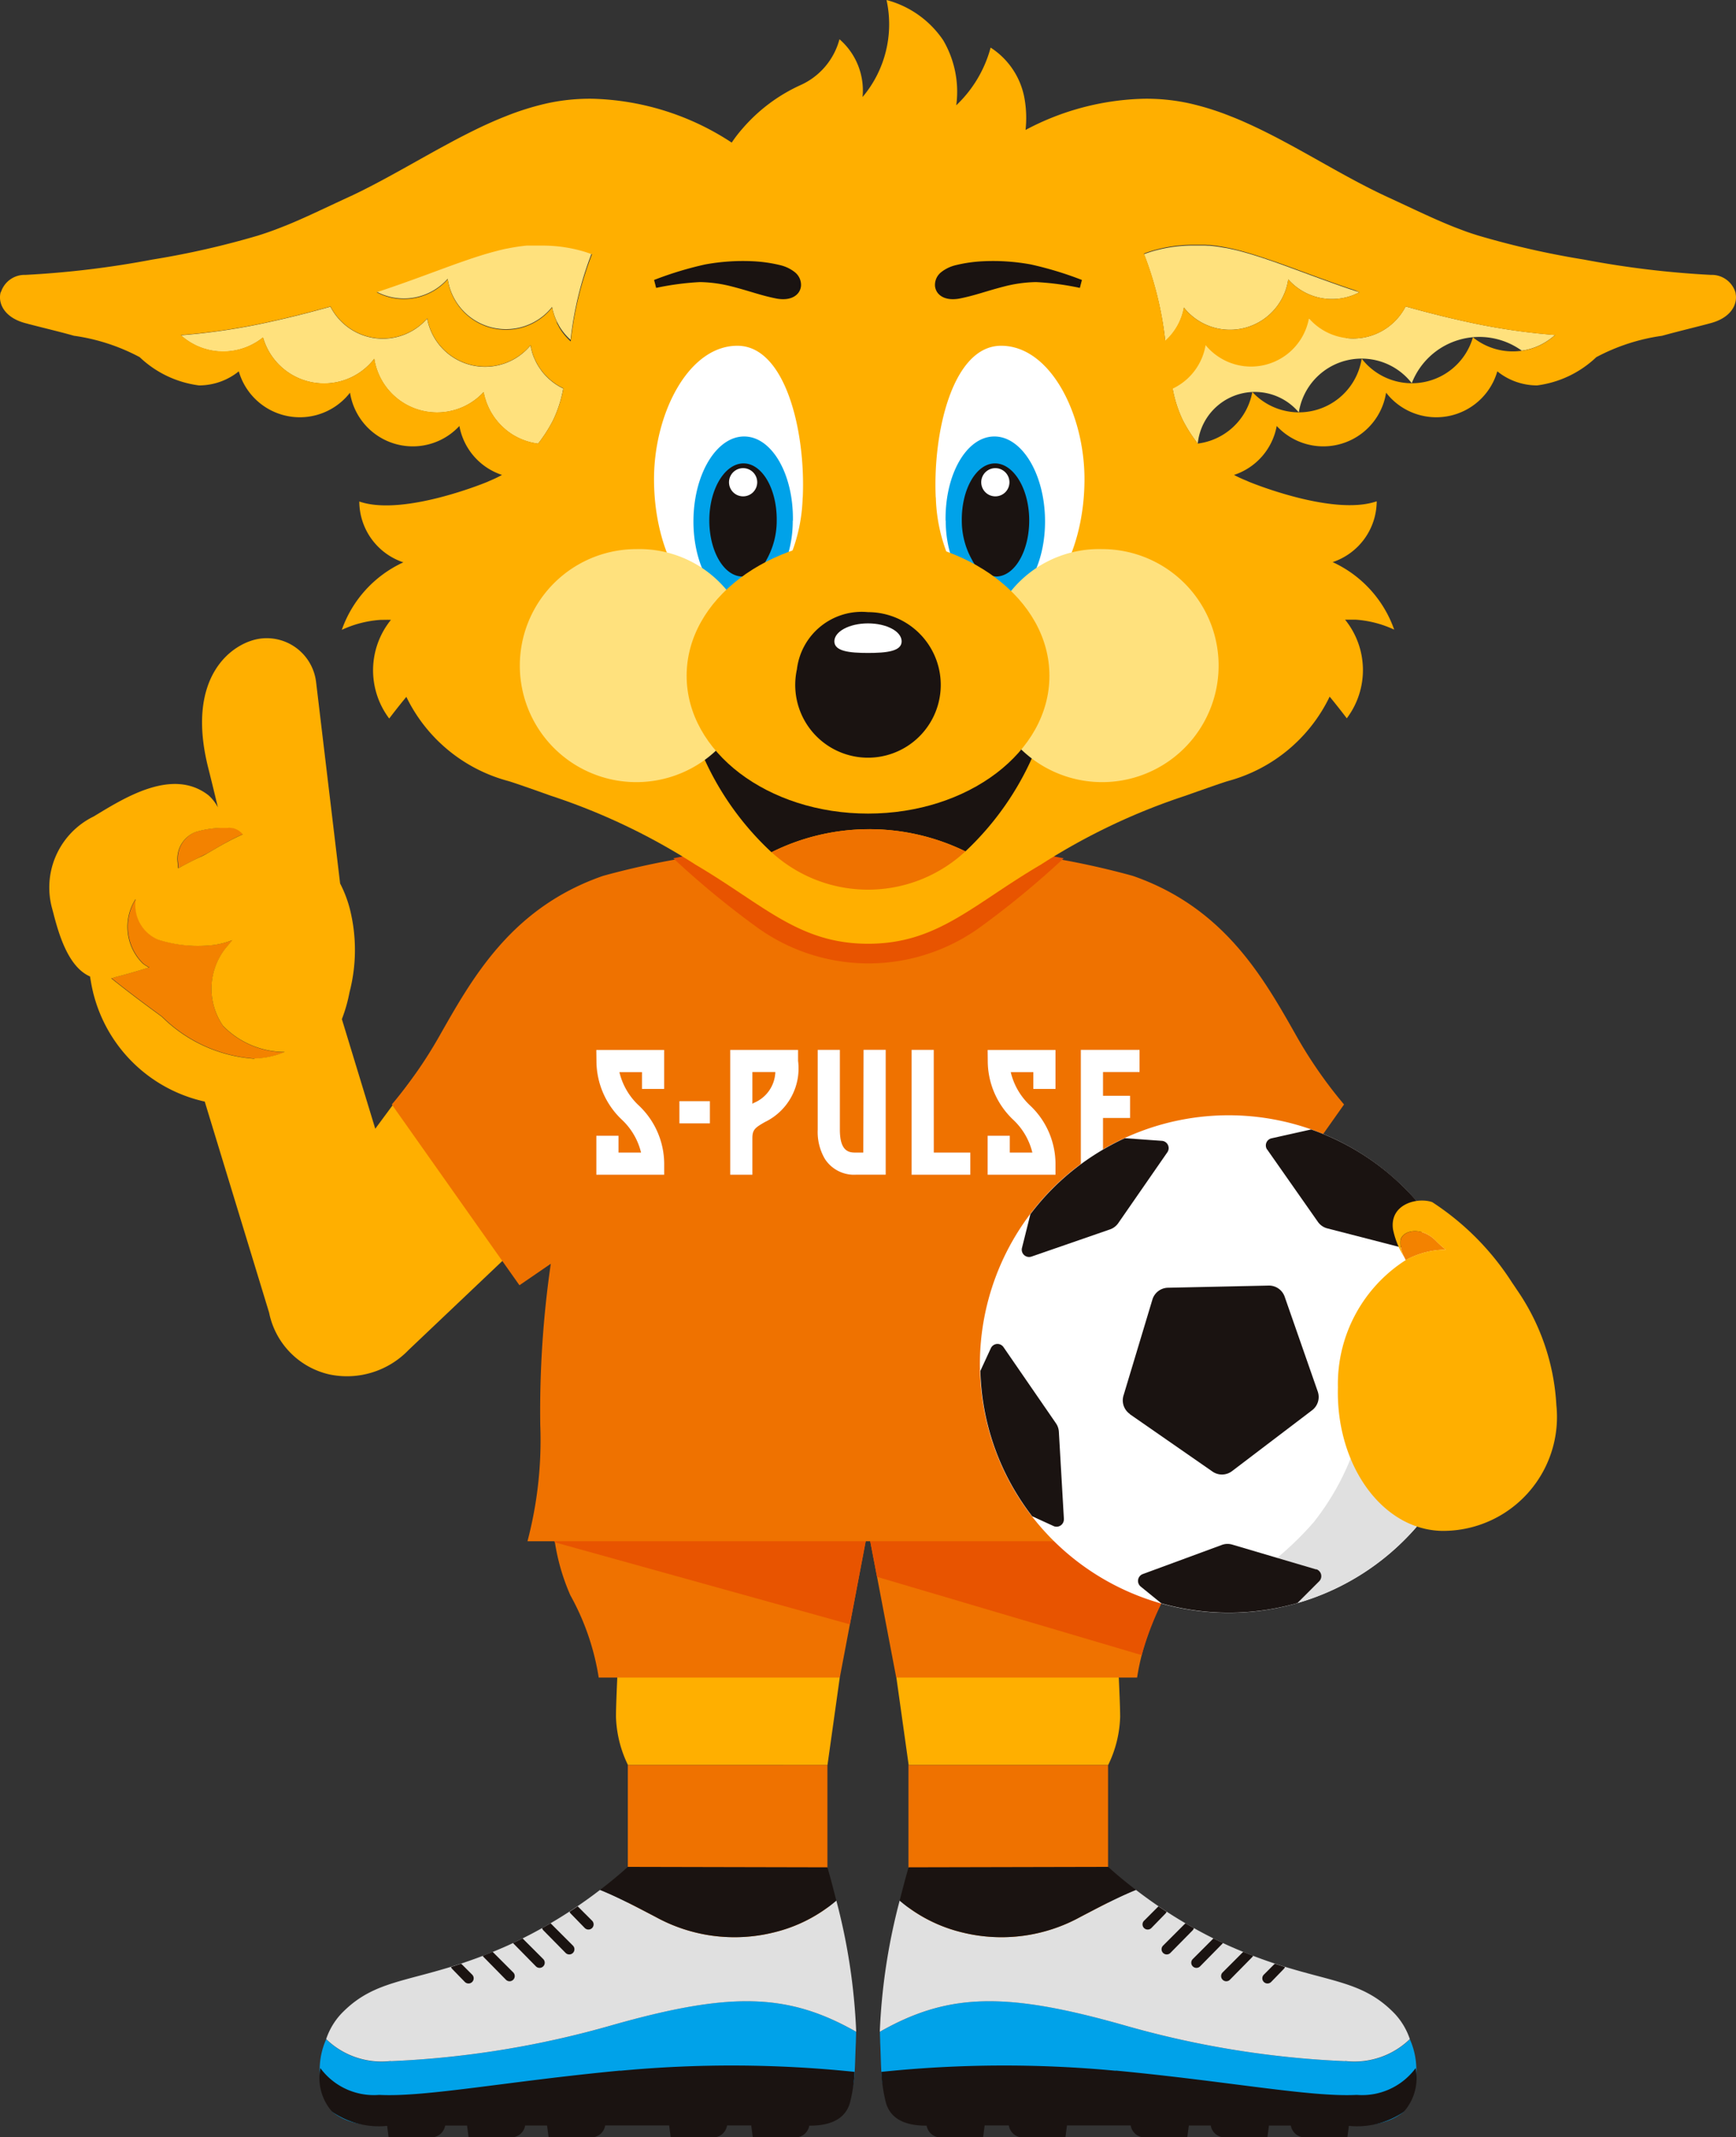 <svg id="グループ_25" data-name="グループ 25" xmlns="http://www.w3.org/2000/svg" xmlns:xlink="http://www.w3.org/1999/xlink" width="47.524" height="58.501" viewBox="0 0 47.524 58.501">
  <rect x="0" y="0" width="47.524" height="58.501" fill="#333333" stroke="none"/>
  <defs>
    <clipPath id="clip-path">
      <rect id="長方形_25607" data-name="長方形 25607" width="47.524" height="58.501" fill="none"/>
    </clipPath>
  </defs>
  <g id="グループ_25-2" data-name="グループ 25" clip-path="url(#clip-path)">
    <path id="パス_6072" data-name="パス 6072" d="M234.527,557.984h0l.336-2.394-5.8-5.362s-.33,5.58-.326,6.436a3.212,3.212,0,0,0,.328,1.32h5.467Z" transform="translate(-211.874 -509.673)" fill="#ffaf00"/>
    <path id="パス_6073" data-name="パス 6073" d="M235.762,655.461h-2.6v4.711l5.464.562,0-5.274Z" transform="translate(-215.975 -607.15)" fill="#ef7200"/>
    <path id="パス_6074" data-name="パス 6074" d="M126.97,743.829a25.9,25.9,0,0,1-6.064.987,2.172,2.172,0,0,1-1.769-.6,2.069,2.069,0,0,0,.173,1.99c.481.375,1.016.4,2.113.375,0,0,5.688-.766,8.811-.764a5.587,5.587,0,0,1,1.657.2c.663.113,1.139.383,1.432.014.326-.411.274-.937.315-1.734,0-.092.007-.188.007-.285-1.874-1.068-3.454-1.1-6.677-.183" transform="translate(-110.208 -688.399)" fill="#00a2e9"/>
    <path id="パス_6075" data-name="パス 6075" d="M122.911,706.516a25.907,25.907,0,0,0,6.064-.987c3.223-.913,4.8-.885,6.677.183a16.616,16.616,0,0,0-.544-3.592,4.116,4.116,0,0,1-1.718.873,4.475,4.475,0,0,1-3.238-.431c-.429-.222-.969-.514-1.511-.735a12.966,12.966,0,0,1-2.526,1.522c-2.425,1.083-3.515.769-4.573,1.882a1.914,1.914,0,0,0-.4.68,2.172,2.172,0,0,0,1.769.6" transform="translate(-112.213 -650.099)" fill="#e0e0e0"/>
    <path id="パス_6076" data-name="パス 6076" d="M223.629,693.282s-.279.263-.759.63c.542.22,1.082.513,1.511.735a4.476,4.476,0,0,0,3.238.431,4.116,4.116,0,0,0,1.718-.873c-.136-.549-.243-.911-.243-.911Z" transform="translate(-206.443 -642.183)" fill="#1a1311"/>
    <path id="パス_6077" data-name="パス 6077" d="M127.061,767.144c-3.093.293-5.33.731-6.6.665a1.82,1.82,0,0,1-1.61-.733,1.4,1.4,0,0,0,.328,1.2,2.259,2.259,0,0,0,1.5.381l.041.316h1.164a.389.389,0,0,0,.383-.324h.6l.042.324h1.164a.389.389,0,0,0,.384-.326h.6l.043.327h1.164a.389.389,0,0,0,.384-.328H128.4l.042.329H129.6a.389.389,0,0,0,.384-.329h.663l.042.328h1.163a.389.389,0,0,0,.383-.323c.693.005,1.015-.26,1.117-.638a4.212,4.212,0,0,0,.123-.834,32.529,32.529,0,0,0-6.419-.03" transform="translate(-110.081 -710.469)" fill="#1a1311"/>
    <path id="パス_6078" data-name="パス 6078" d="M211.8,708.54a.138.138,0,1,0,.2-.2l-.394-.394,0,0q-.108.073-.223.148a.137.137,0,0,0,.032.051Z" transform="translate(-195.791 -655.767)" fill="#1a1311"/>
    <path id="パス_6079" data-name="パス 6079" d="M201.94,715.084a.138.138,0,1,0,.2-.2l-.612-.612c-.075.044-.153.089-.231.132a.138.138,0,0,0,.035.063Z" transform="translate(-186.456 -661.63)" fill="#1a1311"/>
    <path id="パス_6080" data-name="パス 6080" d="M191.133,720.671a.138.138,0,1,0,.2-.2l-.565-.565q-.129.064-.261.125a.141.141,0,0,0,.018.022Z" transform="translate(-176.462 -666.849)" fill="#1a1311"/>
    <path id="パス_6081" data-name="パス 6081" d="M179.879,725.666a.138.138,0,0,0,.2-.2l-.563-.563c-.093.038-.183.073-.271.107a.137.137,0,0,0,.027.039Z" transform="translate(-166.029 -671.478)" fill="#1a1311"/>
    <path id="パス_6082" data-name="パス 6082" d="M167.783,729.732a.138.138,0,1,0,.2-.2l-.3-.3q-.143.047-.279.089a.137.137,0,0,0,.033.056Z" transform="translate(-155.057 -675.483)" fill="#1a1311"/>
    <path id="パス_6083" data-name="パス 6083" d="M336.071,557.984h2.6a3.212,3.212,0,0,0,.328-1.32c0-.856-.326-6.436-.326-6.436l-5.8,5.362.336,2.394Z" transform="translate(-308.334 -509.673)" fill="#ffaf00"/>
    <path id="パス_6084" data-name="パス 6084" d="M342.892,655.461h-5.467l0,5.274,5.464-.562v-4.711Z" transform="translate(-312.555 -607.15)" fill="#ef7200"/>
    <path id="パス_6085" data-name="パス 6085" d="M333.456,743.829a25.9,25.9,0,0,0,6.064.987,2.172,2.172,0,0,0,1.769-.6,2.069,2.069,0,0,1-.173,1.99c-.481.375-1.016.4-2.113.375,0,0-5.688-.766-8.811-.764a5.588,5.588,0,0,0-1.657.2c-.663.113-1.139.383-1.432.014-.326-.411-.274-.937-.315-1.734,0-.092-.007-.188-.007-.285,1.874-1.068,3.454-1.1,6.677-.183" transform="translate(-302.693 -688.399)" fill="#00a2e9"/>
    <path id="パス_6086" data-name="パス 6086" d="M339.519,706.516a25.907,25.907,0,0,1-6.064-.987c-3.223-.913-4.8-.885-6.677.183a16.616,16.616,0,0,1,.544-3.592,4.116,4.116,0,0,0,1.718.873,4.475,4.475,0,0,0,3.238-.431c.429-.222.969-.514,1.511-.735a12.967,12.967,0,0,0,2.526,1.522c2.425,1.083,3.515.769,4.573,1.882a1.914,1.914,0,0,1,.4.68,2.172,2.172,0,0,1-1.769.6" transform="translate(-302.693 -650.099)" fill="#e0e0e0"/>
    <path id="パス_6087" data-name="パス 6087" d="M339.862,693.282s.279.263.759.63c-.542.22-1.082.513-1.511.735a4.476,4.476,0,0,1-3.238.431,4.116,4.116,0,0,1-1.718-.873c.136-.549.243-.911.243-.911Z" transform="translate(-309.524 -642.183)" fill="#1a1311"/>
    <path id="パス_6088" data-name="パス 6088" d="M333.736,767.144c3.093.293,5.33.731,6.6.665a1.82,1.82,0,0,0,1.61-.733,1.4,1.4,0,0,1-.328,1.2,2.259,2.259,0,0,1-1.5.381l-.041.316h-1.164a.389.389,0,0,1-.383-.324h-.6l-.042.324H336.72a.389.389,0,0,1-.383-.326h-.6l-.043.327h-1.164a.389.389,0,0,1-.384-.328H332.4l-.042.329h-1.164a.389.389,0,0,1-.384-.329h-.663l-.042.328h-1.163a.389.389,0,0,1-.383-.323c-.693.005-1.015-.26-1.117-.638a4.211,4.211,0,0,1-.123-.834,32.529,32.529,0,0,1,6.419-.03" transform="translate(-303.192 -710.469)" fill="#1a1311"/>
    <path id="パス_6089" data-name="パス 6089" d="M424.661,708.54a.138.138,0,0,1-.2-.2l.394-.394,0,0q.108.073.223.148a.137.137,0,0,1-.032.051Z" transform="translate(-393.142 -655.767)" fill="#1a1311"/>
    <path id="パス_6090" data-name="パス 6090" d="M431.732,715.084a.138.138,0,0,1-.2-.2l.612-.612c.075.044.153.089.231.132a.137.137,0,0,1-.035.063Z" transform="translate(-399.692 -661.63)" fill="#1a1311"/>
    <path id="パス_6091" data-name="パス 6091" d="M442.757,720.671a.138.138,0,1,1-.2-.2l.565-.565q.129.064.261.125a.141.141,0,0,1-.018.022Z" transform="translate(-409.904 -666.849)" fill="#1a1311"/>
    <path id="パス_6092" data-name="パス 6092" d="M453.9,725.666a.138.138,0,0,1-.2-.2l.563-.563c.093.038.183.073.271.107a.136.136,0,0,1-.027.039Z" transform="translate(-420.23 -671.478)" fill="#1a1311"/>
    <path id="パス_6093" data-name="パス 6093" d="M469.157,729.732a.138.138,0,1,1-.2-.2l.3-.3q.143.047.279.089a.136.136,0,0,1-.034.056Z" transform="translate(-434.359 -675.483)" fill="#1a1311"/>
    <path id="パス_6094" data-name="パス 6094" d="M213.1,544.456H206.5a6.792,6.792,0,0,0-.775-2.25,5.791,5.791,0,0,1-.379-3.475l8.939-.523Z" transform="translate(-190.11 -498.539)" fill="#ef7200"/>
    <path id="パス_6095" data-name="パス 6095" d="M205.072,550.042l.065.923,8.087,2.248.758-3.979Z" transform="translate(-189.957 -508.752)" fill="#e85400"/>
    <path id="パス_6096" data-name="パス 6096" d="M317.906,544.456H324.5a6.793,6.793,0,0,1,.775-2.25,5.791,5.791,0,0,0,.379-3.475l-8.939-.523Z" transform="translate(-293.371 -498.539)" fill="#ef7200"/>
    <path id="パス_6097" data-name="パス 6097" d="M319.33,551.912l7.246,2.143a8.408,8.408,0,0,1,.649-1.635,5.073,5.073,0,0,0,.491-2.379l-8.9-.806Z" transform="translate(-295.321 -508.752)" fill="#e85400"/>
    <path id="パス_6098" data-name="パス 6098" d="M44.48,337.324a1.785,1.785,0,0,1,.153-2.215c.036-.048.074-.093.112-.135a2.222,2.222,0,0,1-.707.15,3.554,3.554,0,0,1-1.321-.161,1.025,1.025,0,0,1-.616-1.107l-.009,0a1.412,1.412,0,0,0,.2,1.757,1.077,1.077,0,0,0,.172.11c-.508.157-.9.258-.9.258a1.355,1.355,0,0,1-.134.038c.388.313.859.669,1.382,1.049a3.992,3.992,0,0,0,2.533,1.153,2.31,2.31,0,0,0,.823-.177,2.374,2.374,0,0,1-1.686-.715" transform="translate(-38.375 -309.245)" fill="#f38200"/>
    <path id="パス_6099" data-name="パス 6099" d="M67.442,307.421h0l-.123,0a2.585,2.585,0,0,0-.75.114.787.787,0,0,0-.473.839,1.3,1.3,0,0,0,.014.148c.22-.117.429-.221.582-.3.06-.029.126-.065.2-.1.157-.088.336-.2.524-.3l.14-.075c.106-.056.214-.108.322-.153a.468.468,0,0,0-.428-.177" transform="translate(-61.221 -284.762)" fill="#f38200"/>
    <path id="パス_6100" data-name="パス 6100" d="M29.774,246.934l-2.608,3.53-.914-3a4.214,4.214,0,0,0,.209-.734,4.6,4.6,0,0,0,.01-2.279,3.324,3.324,0,0,0-.267-.7l-.658-5.514a1.361,1.361,0,0,0-1.513-1.19c-.746.089-2.09,1-1.433,3.566.076.3.164.663.257,1.053a1.165,1.165,0,0,0-.26-.332c-.993-.768-2.321.089-3.14.583a2.164,2.164,0,0,0-1.126,2.558c0,.011.006.023.009.034.143.559.4,1.522,1.018,1.787.006.036.011.071.018.107a4.044,4.044,0,0,0,3.122,3.318l1.762,5.777a2.174,2.174,0,0,0,1.646,1.69,2.339,2.339,0,0,0,2.171-.667l5.4-5.126Zm-7.536-4.589a2.587,2.587,0,0,1,.75-.114l.123,0h0a.468.468,0,0,1,.428.177c-.108.045-.216.1-.322.153l-.14.075c-.188.1-.367.211-.524.3-.07.039-.136.075-.2.1-.153.074-.362.178-.582.3a1.287,1.287,0,0,1-.014-.148.787.787,0,0,1,.473-.839m1.623,6.2a3.992,3.992,0,0,1-2.533-1.153c-.523-.38-.994-.736-1.382-1.049a1.361,1.361,0,0,0,.134-.038s.395-.1.9-.258a1.08,1.08,0,0,1-.172-.11,1.412,1.412,0,0,1-.2-1.757l.009,0a1.025,1.025,0,0,0,.616,1.107,3.557,3.557,0,0,0,1.321.161,2.222,2.222,0,0,0,.707-.15c-.038.042-.075.087-.112.135A1.785,1.785,0,0,0,23,247.648a2.374,2.374,0,0,0,1.686.715,2.312,2.312,0,0,1-.823.177" transform="translate(-16.893 -219.569)" fill="#ffaf00"/>
    <path id="パス_6101" data-name="パス 6101" d="M428.765,412.037l.242-.207a1.967,1.967,0,0,0,.217-2.773l-5.68-6.644-3.232,2.763,5.68,6.644a1.967,1.967,0,0,0,2.773.217" transform="translate(-389.331 -372.753)" fill="#ffaf00"/>
    <path id="パス_6102" data-name="パス 6102" d="M171.645,321.6a12.318,12.318,0,0,1-1.3-1.869c-.9-1.587-1.969-3.516-4.485-4.389a22.191,22.191,0,0,0-7.249-.753,22.269,22.269,0,0,0-7.249.753c-2.517.872-3.582,2.8-4.485,4.389a12.324,12.324,0,0,1-1.3,1.869l3.494,4.948.858-.588a28.065,28.065,0,0,0-.288,4.406,10.859,10.859,0,0,1-.35,3.189H167.93a10.86,10.86,0,0,1-.35-3.189,28.057,28.057,0,0,0-.288-4.406l.858.588Z" transform="translate(-134.851 -291.369)" fill="#ef7200"/>
    <path id="パス_6103" data-name="パス 6103" d="M255.424,308.75a45.713,45.713,0,0,0-5.344.736,24.141,24.141,0,0,0,2.307,1.9,5.21,5.21,0,0,0,6.073,0,24.138,24.138,0,0,0,2.307-1.9,45.711,45.711,0,0,0-5.344-.736" transform="translate(-231.648 -285.993)" fill="#e85400"/>
    <path id="パス_6104" data-name="パス 6104" d="M221.531,390.175a2.22,2.22,0,0,0,.7,1.612,1.816,1.816,0,0,1,.521.895h-.617v-.46h-.607v1.067h1.858v-.3a2.206,2.206,0,0,0-.7-1.6,1.822,1.822,0,0,1-.526-.908h.618v.46h.607v-1.067h-1.858Z" transform="translate(-205.203 -361.135)" fill="#d5670d"/>
    <path id="パス_6105" data-name="パス 6105" d="M366.865,390.175a2.22,2.22,0,0,0,.7,1.612,1.817,1.817,0,0,1,.521.895h-.617v-.46h-.607v1.067h1.858v-.3a2.205,2.205,0,0,0-.7-1.6,1.822,1.822,0,0,1-.525-.908h.618v.46h.607v-1.067h-1.858Z" transform="translate(-339.825 -361.135)" fill="#d5670d"/>
    <path id="パス_6106" data-name="パス 6106" d="M304.917,392.682h-.2c-.165,0-.441,0-.441-.625v-2.186h-.607v2.186a1.457,1.457,0,0,0,.2.805.949.949,0,0,0,.852.426h.81v-3.418h-.607Z" transform="translate(-281.284 -361.135)" fill="#d5670d"/>
    <path id="パス_6107" data-name="パス 6107" d="M271.216,393.29h.607v-1c0-.235.077-.289.343-.442a1.629,1.629,0,0,0,.908-1.674v-.3h-1.858Zm.607-2.811h.628a.949.949,0,0,1-.587.844l-.041.024Z" transform="translate(-251.226 -361.136)" fill="#d5670d"/>
    <path id="パス_6108" data-name="パス 6108" d="M339.187,389.871h-.607v3.418h1.608v-.607h-1Z" transform="translate(-313.625 -361.135)" fill="#d5670d"/>
    <rect id="長方形_25605" data-name="長方形 25605" width="0.835" height="0.607" transform="translate(18.599 30.141)" fill="#d5670d"/>
    <path id="パス_6109" data-name="パス 6109" d="M403.04,390.479v-.607h-1.608v3.418h1.608v-.607h-1v-.947h.741v-.607h-.741v-.65Z" transform="translate(-371.844 -361.136)" fill="#d5670d"/>
    <path id="パス_6110" data-name="パス 6110" d="M221.531,390.175a2.22,2.22,0,0,0,.7,1.612,1.816,1.816,0,0,1,.521.895h-.617v-.46h-.607v1.067h1.858v-.3a2.206,2.206,0,0,0-.7-1.6,1.822,1.822,0,0,1-.526-.908h.618v.46h.607v-1.067h-1.858Z" transform="translate(-205.203 -361.135)" fill="#fff"/>
    <path id="パス_6111" data-name="パス 6111" d="M366.865,390.175a2.22,2.22,0,0,0,.7,1.612,1.817,1.817,0,0,1,.521.895h-.617v-.46h-.607v1.067h1.858v-.3a2.205,2.205,0,0,0-.7-1.6,1.822,1.822,0,0,1-.525-.908h.618v.46h.607v-1.067h-1.858Z" transform="translate(-339.825 -361.135)" fill="#fff"/>
    <path id="パス_6112" data-name="パス 6112" d="M304.917,392.682h-.2c-.165,0-.441,0-.441-.625v-2.186h-.607v2.186a1.457,1.457,0,0,0,.2.805.949.949,0,0,0,.852.426h.81v-3.418h-.607Z" transform="translate(-281.284 -361.135)" fill="#fff"/>
    <path id="パス_6113" data-name="パス 6113" d="M271.216,393.29h.607v-1c0-.235.077-.289.343-.442a1.629,1.629,0,0,0,.908-1.674v-.3h-1.858Zm.607-2.811h.628a.949.949,0,0,1-.587.844l-.041.024Z" transform="translate(-251.226 -361.136)" fill="#fff"/>
    <path id="パス_6114" data-name="パス 6114" d="M339.187,389.871h-.607v3.418h1.608v-.607h-1Z" transform="translate(-313.625 -361.135)" fill="#fff"/>
    <rect id="長方形_25606" data-name="長方形 25606" width="0.835" height="0.607" transform="translate(18.599 30.141)" fill="#fff"/>
    <path id="パス_6115" data-name="パス 6115" d="M403.04,390.479v-.607h-1.608v3.418h1.608v-.607h-1v-.947h.741v-.607h-.741v-.65Z" transform="translate(-371.844 -361.136)" fill="#fff"/>
    <path id="パス_6116" data-name="パス 6116" d="M425.967,92.637a1.613,1.613,0,0,0,2.858-.771h0a1.6,1.6,0,0,0,1.947.353l-.112-.037h0l-.128-.044-.007,0c-.775-.264-1.424-.516-2-.721l-.024-.009-.1-.034-.039-.014-.086-.029-.047-.016-.078-.026-.051-.017-.073-.024-.055-.018-.068-.021-.058-.018-.065-.02-.059-.017-.063-.018-.059-.017-.06-.016-.06-.016-.059-.015h0l-.057-.014-.058-.013-.06-.013-.056-.012-.061-.012L427.073,91l-.062-.011-.053-.009-.063-.01-.051-.007-.064-.008-.05-.006-.067-.006-.046,0-.076-.005-.038,0-.113,0h-.156a4,4,0,0,0-1.138.163c-.068.021-.132.042-.192.065l-.029.011a9.424,9.424,0,0,1,.583,2.384,1.61,1.61,0,0,0,.51-.907" transform="translate(-393.558 -84.219)" fill="#ffe17d"/>
    <path id="パス_6117" data-name="パス 6117" d="M440.308,114.68a1.611,1.611,0,0,0-2.8.768,1.038,1.038,0,0,0-1.959.614,3.379,3.379,0,0,0,.28.868,4.053,4.053,0,0,0,.408.636,1.572,1.572,0,0,1,2.767-.854,1.739,1.739,0,0,1,3.092-.8,1.984,1.984,0,0,1,3.011-.89,1.675,1.675,0,0,0,.493-.149,1.709,1.709,0,0,0,.22-.126,1.755,1.755,0,0,0,.2-.155,17.357,17.357,0,0,1-2.406-.357l-.247-.055-.085-.02-.156-.036-.1-.024-.136-.033-.1-.026-.124-.031-.107-.027-.115-.03-.109-.029-.1-.027-.308-.085a1.614,1.614,0,0,1-1.615.867" transform="translate(-403.448 -105.424)" fill="#ffe17d"/>
    <path id="パス_6118" data-name="パス 6118" d="M77.651,116.065h0l-.067-.035-.042-.023q-.05-.029-.1-.062l-.046-.032-.055-.042-.048-.04c-.024-.02-.046-.041-.069-.063l-.052-.052-.039-.042c-.025-.028-.049-.057-.072-.087l-.025-.035q-.027-.038-.053-.077l-.022-.035q-.032-.053-.06-.109l-.015-.031q-.024-.051-.045-.1l-.009-.022c-.015-.042-.029-.085-.041-.128l-.008-.031c-.012-.045-.022-.091-.03-.138a1.612,1.612,0,0,1-2.829-.733,1.612,1.612,0,0,1-2.648-.325c-.514.145-1.074.289-1.691.424a17.357,17.357,0,0,1-2.406.358,1.739,1.739,0,0,0,.388.265l.044.022.072.031.065.025.063.022.085.024.051.013c.047.011.094.02.143.027a1.737,1.737,0,0,0,1.34-.368,1.738,1.738,0,0,0,3.045.584,1.739,1.739,0,0,0,2.994.912c.009.049.02.1.033.143,0,.016.01.032.015.048s.018.061.029.09.015.038.023.057.02.05.032.075.02.041.03.061.022.044.034.065.025.042.038.063l.036.056q.022.033.046.065l.036.046c.018.023.036.045.055.066l.033.036c.022.023.044.047.067.069l.025.023c.027.025.054.049.082.072l.007.006a1.733,1.733,0,0,0,.87.37,4.057,4.057,0,0,0,.408-.636,3.38,3.38,0,0,0,.28-.868" transform="translate(-62.23 -105.428)" fill="#ffe17d"/>
    <path id="パス_6119" data-name="パス 6119" d="M145.746,91.149q-.091-.034-.192-.065a4,4,0,0,0-1.138-.163h-.156l-.111,0-.039,0-.073,0-.046,0-.067.006-.047.006-.066.008-.048.007-.065.01-.049.008-.065.011-.049.009-.066.013-.05.011-.066.014-.05.012-.067.016-.05.013-.068.018-.05.013-.07.019-.049.014-.072.021-.048.014-.075.023-.047.015-.078.025-.045.014-.082.027-.043.014-.087.03-.037.013-.1.034-.028.01-.108.038-.021.007-.122.044h0c-.57.206-1.21.451-1.97.707h0l-.112.038a1.6,1.6,0,0,0,1.947-.353h0a1.613,1.613,0,0,0,2.858.771q.013.068.031.133c0,.01.006.019.009.028.01.034.02.067.032.1l.009.022c.013.034.027.068.042.1l.007.014c.017.035.034.07.054.1l0,.005q.031.055.066.106h0a1.625,1.625,0,0,0,.257.293h0a9.418,9.418,0,0,1,.583-2.384l-.029-.011" transform="translate(-129.566 -84.219)" fill="#ffe17d"/>
    <path id="パス_6120" data-name="パス 6120" d="M47.514,8.032c0-.018-.008-.035-.013-.053a.678.678,0,0,0-.665-.455,25.672,25.672,0,0,1-3.473-.419,23.351,23.351,0,0,1-2.9-.659c-.16-.05-.313-.1-.462-.159-.1-.037-.2-.075-.294-.114-.534-.217-1.048-.47-1.7-.77q-.174-.08-.346-.165c-.746-.367-1.476-.8-2.206-1.2q-.169-.092-.337-.182t-.338-.176c-.226-.115-.452-.224-.679-.325q-.2-.091-.41-.172a7.425,7.425,0,0,0-1.149-.358,5.493,5.493,0,0,0-1.228-.122h0a7.23,7.23,0,0,0-3.239.854,3.036,3.036,0,0,0-.023-.828,2.09,2.09,0,0,0-.933-1.426,3.381,3.381,0,0,1-.941,1.579,2.787,2.787,0,0,0-.357-1.78A2.709,2.709,0,0,0,24.269,0a3.09,3.09,0,0,1-.656,2.656,1.854,1.854,0,0,0-.632-1.582,1.914,1.914,0,0,1-1.05,1.248,4.611,4.611,0,0,0-1.6,1.192,3.684,3.684,0,0,0-.3.389,7.256,7.256,0,0,0-3.812-1.2h0a5.493,5.493,0,0,0-1.228.122,7.424,7.424,0,0,0-1.149.358q-.206.081-.41.172c-.227.1-.454.211-.679.325q-.169.086-.338.176l-.337.182c-.731.4-1.46.829-2.206,1.2q-.172.085-.346.165c-.653.3-1.166.554-1.7.77-.1.039-.195.077-.294.114-.149.056-.3.108-.462.159a23.351,23.351,0,0,1-2.9.659,25.672,25.672,0,0,1-3.473.419.679.679,0,0,0-.665.455C.018,8,.014,8.014.01,8.032c-.059.3.131.656.655.805l.111.03L.8,8.875l.007,0c.336.089.866.214,1.216.315a5.421,5.421,0,0,1,1.8.585,2.891,2.891,0,0,0,1.623.774,1.731,1.731,0,0,0,1.091-.385,1.739,1.739,0,0,0,3.045.584,1.739,1.739,0,0,0,2.994.912A1.74,1.74,0,0,0,13.743,13a3.8,3.8,0,0,1-.349.166l-.058.026h0s-2.294.954-3.5.535a1.764,1.764,0,0,0,1.206,1.665,3.2,3.2,0,0,0-1.685,1.848,2.97,2.97,0,0,1,1.061-.273c.1,0,.192-.005.284,0a2.192,2.192,0,0,0-.047,2.7s.213-.284.469-.593A4.345,4.345,0,0,0,13.9,21.374c.183.049,1.179.406,1.179.406a17.327,17.327,0,0,1,3.966,1.89c1.868,1.1,2.826,2.162,4.721,2.162s2.853-1.066,4.721-2.162a17.327,17.327,0,0,1,3.966-1.89s1-.357,1.179-.406A4.345,4.345,0,0,0,36.4,19.068c.255.309.469.593.469.593a2.192,2.192,0,0,0-.047-2.7c.092,0,.186,0,.284,0a2.97,2.97,0,0,1,1.061.273,3.2,3.2,0,0,0-1.685-1.848,1.764,1.764,0,0,0,1.206-1.665c-1.208.419-3.5-.535-3.5-.535h0l-.058-.026A3.805,3.805,0,0,1,33.781,13a1.741,1.741,0,0,0,1.17-1.34,1.739,1.739,0,0,0,2.994-.912,1.739,1.739,0,0,0,3.045-.584,1.731,1.731,0,0,0,1.091.385A2.891,2.891,0,0,0,43.7,9.776a5.421,5.421,0,0,1,1.8-.585c.357-.1.9-.232,1.238-.321l.12-.033c.524-.149.714-.5.655-.805M10.422,7.963h0c.76-.255,1.4-.5,1.97-.707h0l.122-.044.021-.007.108-.038.028-.01.1-.034.037-.013.087-.03.043-.014.082-.027.044-.014L13.143,7l.047-.015.075-.023.048-.014.072-.021.049-.014.07-.019.05-.013.068-.018.05-.013.067-.016.05-.012.066-.014L13.9,6.8l.066-.013.049-.009.065-.011.049-.008.065-.01.049-.007.066-.008.047-.006.066-.006.046,0,.073,0,.039,0,.111,0h.156a4,4,0,0,1,1.138.163q.1.031.192.065l.029.011a9.425,9.425,0,0,0-.583,2.384,1.617,1.617,0,0,1-.257-.293h0q-.035-.052-.066-.106l0-.005c-.019-.034-.037-.069-.054-.1L15.238,8.8c-.015-.033-.029-.067-.042-.1l-.009-.022c-.012-.033-.022-.066-.032-.1,0-.01-.006-.019-.009-.028q-.018-.065-.031-.133a1.613,1.613,0,0,1-2.859-.771h0A1.6,1.6,0,0,1,10.31,8l.112-.038m4.311,4.179a1.728,1.728,0,0,1-.87-.37l-.007-.006c-.028-.023-.056-.047-.082-.072l-.025-.023c-.023-.022-.045-.045-.067-.069l-.033-.036c-.019-.022-.037-.044-.055-.066l-.036-.046c-.016-.021-.031-.043-.046-.065l-.036-.056c-.013-.021-.026-.042-.038-.063s-.023-.043-.034-.065-.021-.04-.03-.061-.021-.05-.032-.075-.016-.038-.023-.057-.02-.06-.029-.09-.01-.032-.015-.048c-.013-.047-.024-.095-.033-.144a1.739,1.739,0,0,1-2.994-.912A1.739,1.739,0,0,1,7.2,9.233a1.737,1.737,0,0,1-1.34.367c-.048-.007-.1-.016-.143-.027L5.669,9.56l-.085-.024L5.52,9.514l-.065-.025-.072-.031-.044-.022a1.741,1.741,0,0,1-.388-.265,17.358,17.358,0,0,0,2.406-.358c.617-.135,1.177-.279,1.691-.424a1.612,1.612,0,0,0,2.648.325,1.612,1.612,0,0,0,2.829.733c.008.047.018.092.03.138l.008.031c.012.043.026.086.041.128l.009.022c.014.036.029.071.045.1l.015.031c.019.037.039.074.06.109l.022.035c.017.026.034.052.053.077l.025.034c.023.03.047.059.072.087l.039.042.052.052q.033.032.069.063l.048.04.055.042.046.032q.048.033.1.062l.042.023.067.035a3.377,3.377,0,0,1-.28.868A4.057,4.057,0,0,1,14.732,12.141ZM31.9,9.325a9.417,9.417,0,0,0-.583-2.384l.029-.011q.091-.034.192-.065A4,4,0,0,1,32.675,6.7h.156l.113,0,.038,0,.076.005.046,0,.067.006.05.006.064.008.051.008.063.01.053.009.062.011.055.01.061.012.056.012.06.013.058.014.057.014h0l.059.015.06.016.06.016.059.017.063.018.059.017.065.02.057.018.068.021.055.018.073.024.051.017.078.026.047.016.086.029.039.014.1.034.024.008c.578.205,1.227.457,2,.721l.007,0,.128.044h0L37.214,8a1.6,1.6,0,0,1-1.947-.353h0a1.613,1.613,0,0,1-2.859.771,1.61,1.61,0,0,1-.51.907m10.476,0a1.715,1.715,0,0,1-.219.126,1.681,1.681,0,0,1-.493.149,1.737,1.737,0,0,1-1.34-.367,1.739,1.739,0,0,1-3.045.584,1.739,1.739,0,0,1-2.994.912,1.739,1.739,0,0,1-1.491,1.412,4.062,4.062,0,0,1-.408-.636,3.38,3.38,0,0,1-.28-.868,1.614,1.614,0,0,0,.9-1.19,1.612,1.612,0,0,0,2.829-.733,1.612,1.612,0,0,0,2.648-.325h0l.308.085.1.027.109.029.115.03.107.027.124.031.1.026.135.033.1.024.156.036.085.02.247.055a17.358,17.358,0,0,0,2.406.358,1.762,1.762,0,0,1-.2.155" transform="translate(0 0)" fill="#ffaf00"/>
    <path id="パス_6121" data-name="パス 6121" d="M246.935,132.56a4.559,4.559,0,0,1-.669,2.263,1.668,1.668,0,0,1-1.4.885c-1.063-.049-2-1.664-2-3.65,0-1.789.938-3.651,2.282-3.651,1.325,0,1.872,2.366,1.79,4.153" transform="translate(-224.962 -118.943)" fill="#fff"/>
    <path id="パス_6122" data-name="パス 6122" d="M260.283,164.389a3.216,3.216,0,0,1-.424,1.61,1.177,1.177,0,0,1-.972.654c-.75-.012-1.342-1.045-1.322-2.307s.645-2.276,1.4-2.264,1.342,1.045,1.322,2.307" transform="translate(-238.581 -150.135)" fill="#00a2e9"/>
    <path id="パス_6123" data-name="パス 6123" d="M265.355,173.649a2.179,2.179,0,0,1-.287,1.09.8.8,0,0,1-.658.443c-.508-.008-.909-.708-.9-1.563s.437-1.541.945-1.533.909.708.9,1.563" transform="translate(-244.092 -159.402)" fill="#1a1311"/>
    <path id="パス_6124" data-name="パス 6124" d="M271.538,174.235a.386.386,0,1,1-.386-.386.386.386,0,0,1,.386.386" transform="translate(-250.809 -161.035)" fill="#fff"/>
    <path id="パス_6125" data-name="パス 6125" d="M347.483,132.56a4.558,4.558,0,0,0,.669,2.263,1.668,1.668,0,0,0,1.4.885c1.063-.049,2-1.664,2-3.65,0-1.789-.938-3.651-2.282-3.651-1.325,0-1.872,2.366-1.79,4.153" transform="translate(-321.864 -118.943)" fill="#fff"/>
    <path id="パス_6126" data-name="パス 6126" d="M351.248,164.389a3.215,3.215,0,0,0,.424,1.61,1.177,1.177,0,0,0,.972.654c.75-.012,1.342-1.045,1.322-2.307s-.645-2.276-1.4-2.264-1.342,1.045-1.322,2.307" transform="translate(-325.358 -150.135)" fill="#00a2e9"/>
    <path id="パス_6127" data-name="パス 6127" d="M357.2,173.649a2.179,2.179,0,0,0,.287,1.09.8.8,0,0,0,.658.443c.508-.008.909-.708.9-1.563s-.437-1.541-.945-1.533-.909.708-.9,1.563" transform="translate(-330.87 -159.402)" fill="#1a1311"/>
    <path id="パス_6128" data-name="パス 6128" d="M364.449,174.235a.386.386,0,1,0,.386-.386.386.386,0,0,0-.386.386" transform="translate(-337.587 -161.035)" fill="#fff"/>
    <path id="パス_6129" data-name="パス 6129" d="M347.8,97.045a1.013,1.013,0,0,0-.385.187.444.444,0,0,0-.172.379c.026.257.284.424.691.341.428-.087.684-.192,1.185-.322a3.752,3.752,0,0,1,.89-.125,7.679,7.679,0,0,1,1.2.159l.056-.217a9.539,9.539,0,0,0-1.4-.425,5.728,5.728,0,0,0-1.305-.087,3.891,3.891,0,0,0-.761.11" transform="translate(-321.647 -89.784)" fill="#1a1311"/>
    <path id="パス_6130" data-name="パス 6130" d="M246.383,97.045a1.012,1.012,0,0,1,.385.187.444.444,0,0,1,.172.379c-.026.257-.284.424-.691.341-.428-.087-.684-.192-1.185-.322a3.752,3.752,0,0,0-.89-.125,7.68,7.68,0,0,0-1.2.159l-.056-.217a9.54,9.54,0,0,1,1.4-.425,5.728,5.728,0,0,1,1.305-.087,3.892,3.892,0,0,1,.761.11" transform="translate(-225.012 -89.784)" fill="#1a1311"/>
    <path id="パス_6131" data-name="パス 6131" d="M265.778,277.019a7.984,7.984,0,0,0,2.048-3.114l-4.716.115-4.716-.115a7.964,7.964,0,0,0,2.076,3.138,6,6,0,0,1,5.308-.023" transform="translate(-239.349 -253.716)" fill="#1a1311"/>
    <path id="パス_6132" data-name="パス 6132" d="M291.863,308.527a6,6,0,0,0-5.308.023,3.915,3.915,0,0,0,5.308-.023" transform="translate(-265.434 -285.224)" fill="#ef7200"/>
    <path id="パス_6133" data-name="パス 6133" d="M199.516,206.933a3.189,3.189,0,1,1-3.184-3.017,3.1,3.1,0,0,1,3.184,3.017" transform="translate(-178.912 -188.886)" fill="#ffe17d"/>
    <path id="パス_6134" data-name="パス 6134" d="M366.145,206.933a3.189,3.189,0,1,0,3.184-3.017,3.1,3.1,0,0,0-3.184,3.017" transform="translate(-339.158 -188.886)" fill="#ffe17d"/>
    <path id="パス_6135" data-name="パス 6135" d="M264.941,203.556c0,2.083-2.224,3.772-4.966,3.772s-4.966-1.689-4.966-3.772,2.224-3.772,4.966-3.772,4.966,1.689,4.966,3.772" transform="translate(-236.212 -185.059)" fill="#ffaf00"/>
    <path id="パス_6136" data-name="パス 6136" d="M295.985,228.89a1.992,1.992,0,1,0,1.946-1.565,1.787,1.787,0,0,0-1.946,1.565" transform="translate(-274.169 -210.57)" fill="#1a1311"/>
    <path id="パス_6137" data-name="パス 6137" d="M311.732,231.989c0,.272-.412.317-.921.317s-.921-.046-.921-.317.412-.492.921-.492.921.22.921.492" transform="translate(-287.049 -214.434)" fill="#fff"/>
    <path id="パス_6138" data-name="パス 6138" d="M375.379,424.981l-.123-2.329a.455.455,0,0,1,.094-.3l1.509-1.953a.2.2,0,0,1,.32.017l.5.822a6.809,6.809,0,1,0-1.154,3.552l-.882.363a.2.2,0,0,1-.269-.17" transform="translate(-337.24 -383.655)" fill="#fff"/>
    <path id="パス_6139" data-name="パス 6139" d="M417.175,480.872l2.263,1.571a.455.455,0,0,0,.534-.012l2.193-1.667a.455.455,0,0,0,.154-.512l-.907-2.6a.455.455,0,0,0-.439-.3l-2.754.059a.455.455,0,0,0-.426.323L417,480.367a.455.455,0,0,0,.176.5" transform="translate(-386.245 -442.164)" fill="#1a1311"/>
    <path id="パス_6140" data-name="パス 6140" d="M470.179,419.975l1.39,1.983a.455.455,0,0,0,.259.179l2.4.618a.2.2,0,0,0,.241-.22l-.185-1.135a6.774,6.774,0,0,0-2.9-1.971l-1.092.244a.2.2,0,0,0-.117.3" transform="translate(-435.491 -388.514)" fill="#1a1311"/>
    <path id="パス_6141" data-name="パス 6141" d="M379.731,425.933l2.16-.748a.455.455,0,0,0,.225-.171l1.349-1.947a.2.2,0,0,0-.146-.305l-1.024-.073a6.872,6.872,0,0,0-.734.395,6.788,6.788,0,0,0-1.85,1.685l-.233.932a.2.2,0,0,0,.253.231" transform="translate(-351.503 -391.535)" fill="#1a1311"/>
    <path id="パス_6142" data-name="パス 6142" d="M366.412,503.821l-.138-2.391a.454.454,0,0,0-.08-.232l-1.441-2.092a.2.2,0,0,0-.337.029l-.291.63a6.774,6.774,0,0,0,1.018,3.4,6.9,6.9,0,0,0,.4.578l.592.271a.2.2,0,0,0,.276-.188" transform="translate(-337.287 -462.241)" fill="#1a1311"/>
    <path id="パス_6143" data-name="パス 6143" d="M544.213,534.053c-.009.03-.018.06-.028.089.01-.029.018-.059.028-.089" transform="translate(-504.075 -494.69)" fill="#1a1311"/>
    <path id="パス_6144" data-name="パス 6144" d="M545.049,530.781c-.012.045-.025.089-.038.134.013-.044.025-.089.038-.134" transform="translate(-504.84 -491.659)" fill="#1a1311"/>
    <path id="パス_6145" data-name="パス 6145" d="M545.78,527.874q-.018.077-.038.154.02-.077.038-.154" transform="translate(-505.517 -488.966)" fill="#1a1311"/>
    <path id="パス_6146" data-name="パス 6146" d="M543.066,538.05l-.012.033.012-.033" transform="translate(-503.027 -498.392)" fill="#1a1311"/>
    <path id="パス_6147" data-name="パス 6147" d="M541.968,541.01l-.01.023.01-.023" transform="translate(-502.012 -501.134)" fill="#1a1311"/>
    <path id="パス_6148" data-name="パス 6148" d="M542.158,538.5q-.035.093-.071.185.037-.092.071-.185" transform="translate(-502.132 -498.807)" fill="#dededd"/>
    <path id="パス_6149" data-name="パス 6149" d="M478.8,515.4l-.882.363a.2.2,0,0,1-.269-.17l-.123-2.329a.455.455,0,0,1,.094-.3l.669-.866-1.313-.09a6.984,6.984,0,0,1-1.5,3.929,8.684,8.684,0,0,1-1,.976l1.06.313a.2.2,0,0,1,.083.325l-.6.6a6.806,6.806,0,0,0,4.426-3.978,6.845,6.845,0,0,1-.655,1.233" transform="translate(-439.514 -474.271)" fill="#e0e0e0"/>
    <path id="パス_6150" data-name="パス 6150" d="M546.271,527.462l-.007.03.007-.03" transform="translate(-506.001 -488.585)" fill="#dededd"/>
    <path id="パス_6151" data-name="パス 6151" d="M545.536,529.96l-.016.06.016-.06" transform="translate(-505.312 -490.899)" fill="#dededd"/>
    <path id="パス_6152" data-name="パス 6152" d="M543.293,535.264q-.034.1-.071.205c.025-.068.049-.136.071-.205" transform="translate(-503.183 -495.812)" fill="#dededd"/>
    <path id="パス_6153" data-name="パス 6153" d="M544.6,532.593c-.011.036-.022.072-.033.108.011-.036.023-.072.033-.108" transform="translate(-504.424 -493.338)" fill="#dededd"/>
    <path id="パス_6154" data-name="パス 6154" d="M518.106,499.277q.014-.081.026-.162c.007-.046.014-.091.02-.137s.011-.1.016-.145c.016-.153.029-.308.035-.463l-.5-.822a.2.2,0,0,0-.32-.017l-.84,1.087-.67.866a.455.455,0,0,0-.094.3l.123,2.329a.2.2,0,0,0,.269.17l.882-.363a6.846,6.846,0,0,0,.656-1.233l.01-.023c.025-.061.048-.123.071-.185l.012-.033q.037-.1.071-.205c.01-.03.018-.059.028-.089s.022-.072.033-.108.025-.089.038-.134l.016-.061q.02-.077.038-.154l.007-.03c.021-.091.04-.183.057-.275.007-.038.014-.076.02-.115" transform="translate(-477.758 -460.789)" fill="#1a1311"/>
    <path id="パス_6155" data-name="パス 6155" d="M427.514,574.039l-1.06-.313-1.238-.366a.454.454,0,0,0-.286.009l-2.171.8a.2.2,0,0,0-.056.334l.569.463a6.8,6.8,0,0,0,3.728-.007l.6-.6a.2.2,0,0,0-.083-.325" transform="translate(-391.482 -531.082)" fill="#1a1311"/>
    <path id="パス_6156" data-name="パス 6156" d="M521.361,457.7a2.93,2.93,0,0,1-.26-.232c-.391-.408-.906-.31-.976-.037a.814.814,0,0,0,.092.463q.024.046.046.092a2.348,2.348,0,0,1,1.1-.286" transform="translate(-481.78 -423.495)" fill="#f38200"/>
    <path id="パス_6157" data-name="パス 6157" d="M498.746,447.467a4.029,4.029,0,0,0-1.854,3.483c-.056,2.126,1.211,3.884,2.83,3.927a3.117,3.117,0,0,0,3.15-3.445,6.125,6.125,0,0,0-1.091-3.17c-.038-.058-.077-.117-.119-.177a7.343,7.343,0,0,0-2.188-2.206c-.406-.141-1.171.052-1.074.744a2.275,2.275,0,0,0,.3.75.814.814,0,0,1-.092-.463c.07-.273.585-.371.976.037a2.931,2.931,0,0,0,.261.232,2.349,2.349,0,0,0-1.1.286Z" transform="translate(-460.266 -412.975)" fill="#ffaf00"/>
  </g>
</svg>
